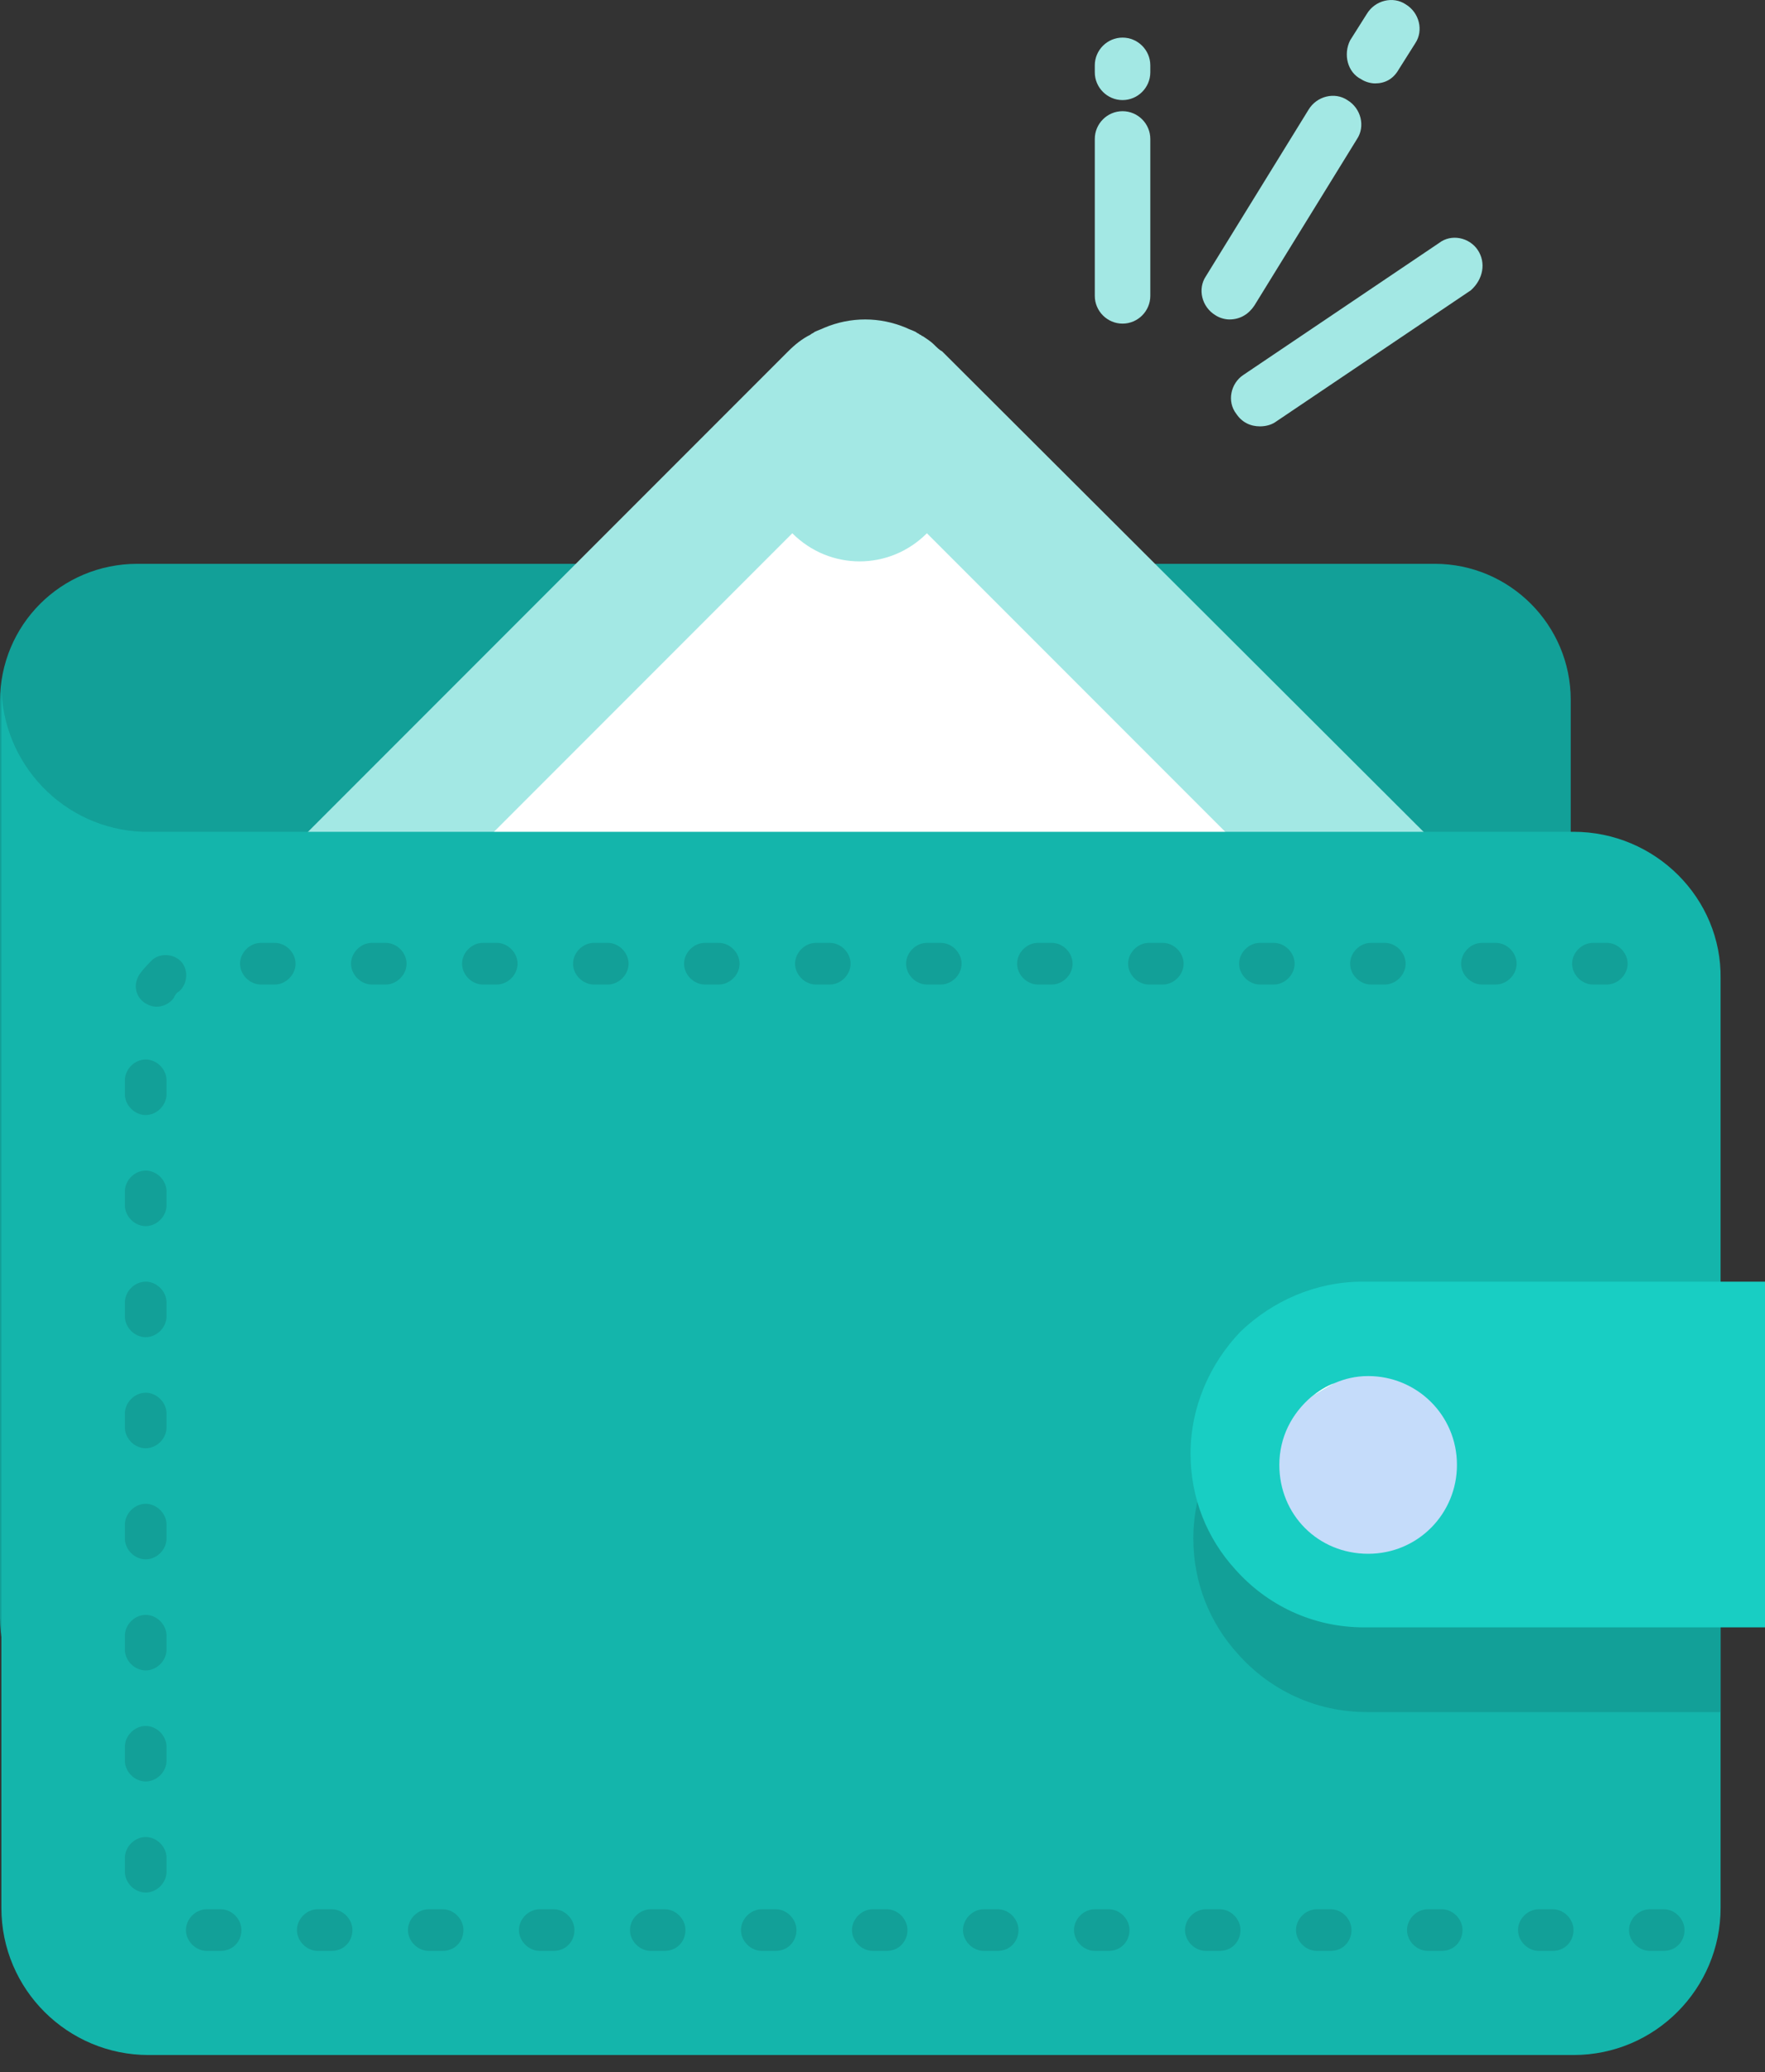 <?xml version="1.0" encoding="utf-8"?>
<svg xmlns="http://www.w3.org/2000/svg" width="75" height="88" viewBox="0 0 75 88" fill="none">
<rect x="0" y="0" width="75" height="88" fill="#333333" stroke="none"/>
<path d="M0 50.005V29.781C0 26.538 2.594 23.943 5.837 23.943H60.967C64.151 23.943 66.745 26.538 66.745 29.722V68.696C66.745 71.88 64.151 74.474 60.967 74.474H5.778C2.594 74.474 0 71.88 0 68.696V67.281" fill="#12A098"/>
<path d="M62.972 37.799H10.613L33.49 14.922C33.785 14.627 34.08 14.391 34.434 14.214C34.493 14.155 34.552 14.156 34.611 14.097C34.729 14.038 34.906 13.979 35.024 13.92C36.144 13.448 37.382 13.448 38.502 13.92C38.62 13.979 38.797 14.038 38.915 14.097C38.974 14.156 39.033 14.155 39.092 14.214C39.151 14.214 39.151 14.274 39.21 14.274C39.387 14.391 39.564 14.509 39.682 14.627C39.8 14.745 39.917 14.863 40.035 14.922L62.972 37.799Z" fill="#A3E8E4"/>
<path d="M56.132 39.391L39.387 22.646C37.795 24.238 35.26 24.238 33.667 22.646L16.863 39.45" fill="white"/>
<path d="M63.974 38.802C64.092 38.92 64.21 39.038 64.328 39.215C64.21 39.096 64.092 38.92 63.974 38.802Z" stroke="#1676EE" stroke-width="3" stroke-miterlimit="10" stroke-linecap="round" stroke-linejoin="round"/>
<path d="M66.863 35.323H6.073C2.712 35.205 0.059 32.434 0.059 29.073V35.323V81.019C0.059 84.498 2.889 87.269 6.309 87.269H66.863C70.342 87.269 73.113 84.439 73.113 81.019V41.573C73.172 38.153 70.342 35.323 66.863 35.323Z" fill="#14B5AB"/>
<path d="M70.696 82.847H70.106C69.634 82.847 69.222 82.434 69.222 81.962C69.222 81.49 69.634 81.078 70.106 81.078H70.696C71.168 81.078 71.58 81.49 71.58 81.962C71.58 82.434 71.226 82.847 70.696 82.847ZM65.979 82.847H65.389C64.918 82.847 64.505 82.434 64.505 81.962C64.505 81.49 64.918 81.078 65.389 81.078H65.979C66.451 81.078 66.863 81.49 66.863 81.962C66.863 82.434 66.509 82.847 65.979 82.847ZM61.262 82.847H60.672C60.2 82.847 59.788 82.434 59.788 81.962C59.788 81.49 60.2 81.078 60.672 81.078H61.262C61.733 81.078 62.146 81.49 62.146 81.962C62.146 82.434 61.792 82.847 61.262 82.847ZM56.545 82.847H55.955C55.483 82.847 55.071 82.434 55.071 81.962C55.071 81.49 55.483 81.078 55.955 81.078H56.545C57.017 81.078 57.429 81.49 57.429 81.962C57.429 82.434 57.075 82.847 56.545 82.847ZM51.828 82.847H51.238C50.767 82.847 50.354 82.434 50.354 81.962C50.354 81.49 50.767 81.078 51.238 81.078H51.828C52.3 81.078 52.712 81.49 52.712 81.962C52.712 82.434 52.358 82.847 51.828 82.847ZM47.111 82.847H46.521C46.05 82.847 45.637 82.434 45.637 81.962C45.637 81.49 46.05 81.078 46.521 81.078H47.111C47.583 81.078 47.995 81.49 47.995 81.962C47.995 82.434 47.642 82.847 47.111 82.847ZM42.394 82.847H41.804C41.333 82.847 40.92 82.434 40.92 81.962C40.92 81.49 41.333 81.078 41.804 81.078H42.394C42.866 81.078 43.278 81.49 43.278 81.962C43.278 82.434 42.925 82.847 42.394 82.847ZM37.677 82.847H37.087C36.616 82.847 36.203 82.434 36.203 81.962C36.203 81.49 36.616 81.078 37.087 81.078H37.677C38.149 81.078 38.561 81.49 38.561 81.962C38.561 82.434 38.208 82.847 37.677 82.847ZM32.96 82.847H32.37C31.899 82.847 31.486 82.434 31.486 81.962C31.486 81.49 31.899 81.078 32.37 81.078H32.96C33.432 81.078 33.844 81.49 33.844 81.962C33.844 82.434 33.491 82.847 32.96 82.847ZM28.243 82.847H27.653C27.182 82.847 26.769 82.434 26.769 81.962C26.769 81.49 27.182 81.078 27.653 81.078H28.243C28.715 81.078 29.127 81.49 29.127 81.962C29.127 82.434 28.774 82.847 28.243 82.847ZM23.526 82.847H22.936C22.465 82.847 22.052 82.434 22.052 81.962C22.052 81.49 22.465 81.078 22.936 81.078H23.526C23.998 81.078 24.41 81.49 24.41 81.962C24.41 82.434 24.057 82.847 23.526 82.847ZM18.809 82.847H18.219C17.748 82.847 17.335 82.434 17.335 81.962C17.335 81.49 17.748 81.078 18.219 81.078H18.809C19.281 81.078 19.693 81.49 19.693 81.962C19.693 82.434 19.34 82.847 18.809 82.847ZM14.092 82.847H13.502C13.031 82.847 12.618 82.434 12.618 81.962C12.618 81.49 13.031 81.078 13.502 81.078H14.092C14.564 81.078 14.976 81.49 14.976 81.962C14.976 82.434 14.623 82.847 14.092 82.847ZM9.375 82.847H8.785C8.314 82.847 7.901 82.434 7.901 81.962C7.901 81.49 8.314 81.078 8.785 81.078H9.375C9.847 81.078 10.259 81.49 10.259 81.962C10.259 82.434 9.906 82.847 9.375 82.847ZM6.191 80.37C5.719 80.37 5.307 79.957 5.307 79.486V78.896C5.307 78.424 5.719 78.012 6.191 78.012C6.663 78.012 7.076 78.424 7.076 78.896V79.486C7.076 79.957 6.663 80.37 6.191 80.37ZM6.191 75.653C5.719 75.653 5.307 75.24 5.307 74.769V74.179C5.307 73.707 5.719 73.295 6.191 73.295C6.663 73.295 7.076 73.707 7.076 74.179V74.769C7.076 75.24 6.663 75.653 6.191 75.653ZM6.191 70.936C5.719 70.936 5.307 70.524 5.307 70.052V69.462C5.307 68.99 5.719 68.578 6.191 68.578C6.663 68.578 7.076 68.99 7.076 69.462V70.052C7.076 70.524 6.663 70.936 6.191 70.936ZM6.191 66.219C5.719 66.219 5.307 65.807 5.307 65.335V64.745C5.307 64.274 5.719 63.861 6.191 63.861C6.663 63.861 7.076 64.274 7.076 64.745V65.335C7.076 65.807 6.663 66.219 6.191 66.219ZM6.191 61.502C5.719 61.502 5.307 61.09 5.307 60.618V60.028C5.307 59.557 5.719 59.144 6.191 59.144C6.663 59.144 7.076 59.557 7.076 60.028V60.618C7.076 61.09 6.663 61.502 6.191 61.502ZM6.191 56.785C5.719 56.785 5.307 56.373 5.307 55.901V55.311C5.307 54.84 5.719 54.427 6.191 54.427C6.663 54.427 7.076 54.84 7.076 55.311V55.901C7.076 56.373 6.663 56.785 6.191 56.785ZM6.191 52.068C5.719 52.068 5.307 51.656 5.307 51.184V50.594C5.307 50.123 5.719 49.71 6.191 49.71C6.663 49.71 7.076 50.123 7.076 50.594V51.184C7.076 51.656 6.663 52.068 6.191 52.068ZM6.191 47.351C5.719 47.351 5.307 46.939 5.307 46.467V45.877C5.307 45.406 5.719 44.993 6.191 44.993C6.663 44.993 7.076 45.406 7.076 45.877V46.467C7.076 46.939 6.663 47.351 6.191 47.351ZM6.663 42.752C6.486 42.752 6.309 42.693 6.132 42.575C5.719 42.281 5.66 41.75 5.955 41.337C6.132 41.101 6.309 40.924 6.486 40.748C6.84 40.453 7.429 40.512 7.724 40.865C8.019 41.219 7.96 41.809 7.606 42.104C7.488 42.163 7.429 42.281 7.37 42.398C7.193 42.634 6.899 42.752 6.663 42.752ZM68.278 41.809H67.689C67.217 41.809 66.804 41.396 66.804 40.925C66.804 40.453 67.217 40.04 67.689 40.04H68.278C68.75 40.04 69.163 40.453 69.163 40.925C69.163 41.396 68.75 41.809 68.278 41.809ZM63.561 41.809H62.972C62.5 41.809 62.087 41.396 62.087 40.925C62.087 40.453 62.5 40.04 62.972 40.04H63.561C64.033 40.04 64.446 40.453 64.446 40.925C64.446 41.396 64.033 41.809 63.561 41.809ZM58.844 41.809H58.255C57.783 41.809 57.37 41.396 57.37 40.925C57.37 40.453 57.783 40.04 58.255 40.04H58.844C59.316 40.04 59.729 40.453 59.729 40.925C59.729 41.396 59.316 41.809 58.844 41.809ZM54.127 41.809H53.538C53.066 41.809 52.653 41.396 52.653 40.925C52.653 40.453 53.066 40.04 53.538 40.04H54.127C54.599 40.04 55.012 40.453 55.012 40.925C55.012 41.396 54.599 41.809 54.127 41.809ZM49.41 41.809H48.821C48.349 41.809 47.936 41.396 47.936 40.925C47.936 40.453 48.349 40.04 48.821 40.04H49.41C49.882 40.04 50.295 40.453 50.295 40.925C50.295 41.396 49.882 41.809 49.41 41.809ZM44.693 41.809H44.104C43.632 41.809 43.219 41.396 43.219 40.925C43.219 40.453 43.632 40.04 44.104 40.04H44.693C45.165 40.04 45.578 40.453 45.578 40.925C45.578 41.396 45.165 41.809 44.693 41.809ZM39.976 41.809H39.387C38.915 41.809 38.502 41.396 38.502 40.925C38.502 40.453 38.915 40.04 39.387 40.04H39.976C40.448 40.04 40.861 40.453 40.861 40.925C40.861 41.396 40.448 41.809 39.976 41.809ZM35.259 41.809H34.67C34.198 41.809 33.785 41.396 33.785 40.925C33.785 40.453 34.198 40.04 34.67 40.04H35.259C35.731 40.04 36.144 40.453 36.144 40.925C36.144 41.396 35.731 41.809 35.259 41.809ZM30.542 41.809H29.953C29.481 41.809 29.068 41.396 29.068 40.925C29.068 40.453 29.481 40.04 29.953 40.04H30.542C31.014 40.04 31.427 40.453 31.427 40.925C31.427 41.396 31.014 41.809 30.542 41.809ZM25.825 41.809H25.236C24.764 41.809 24.351 41.396 24.351 40.925C24.351 40.453 24.764 40.04 25.236 40.04H25.825C26.297 40.04 26.71 40.453 26.71 40.925C26.71 41.396 26.297 41.809 25.825 41.809ZM21.108 41.809H20.519C20.047 41.809 19.634 41.396 19.634 40.925C19.634 40.453 20.047 40.04 20.519 40.04H21.108C21.58 40.04 21.993 40.453 21.993 40.925C21.993 41.396 21.58 41.809 21.108 41.809ZM16.391 41.809H15.802C15.33 41.809 14.917 41.396 14.917 40.925C14.917 40.453 15.33 40.04 15.802 40.04H16.391C16.863 40.04 17.276 40.453 17.276 40.925C17.276 41.396 16.863 41.809 16.391 41.809ZM11.675 41.809H11.085C10.613 41.809 10.2 41.396 10.2 40.925C10.2 40.453 10.613 40.04 11.085 40.04H11.675C12.146 40.04 12.559 40.453 12.559 40.925C12.559 41.396 12.146 41.809 11.675 41.809Z" fill="#12A098"/>
<path d="M73.113 58.023V72.705H58.078C55.896 72.705 53.95 71.762 52.594 70.229C51.415 68.931 50.708 67.222 50.708 65.335C50.708 63.33 51.533 61.502 52.83 60.146C54.186 58.849 56.014 58.023 58.019 58.023H73.113V58.023Z" fill="#12A098"/>
<path d="M75 54.427V69.108H57.96C55.778 69.108 53.833 68.165 52.477 66.632C51.297 65.335 50.59 63.625 50.59 61.738C50.59 59.733 51.415 57.906 52.712 56.549C54.068 55.252 55.896 54.427 57.901 54.427H75V54.427Z" fill="#18CEC3"/>
<path d="M56.722 58.731C57.135 58.554 57.606 58.436 58.137 58.436C60.2 58.436 61.91 60.087 61.91 62.21C61.91 64.273 60.26 65.983 58.137 65.983C56.014 65.983 54.363 64.332 54.363 62.21C54.363 61.03 54.894 60.028 55.719 59.321" fill="#C5DCFA"/>
<path d="M55.719 59.321C56.014 59.085 56.368 58.849 56.722 58.731Z" fill="white"/>
<path d="M47.7 1.597C47.052 1.597 46.521 2.127 46.521 2.776V3.071C46.521 3.719 47.052 4.25 47.7 4.25C48.349 4.25 48.88 3.719 48.88 3.071V2.776C48.88 2.127 48.349 1.597 47.7 1.597Z" fill="#A3E8E4"/>
<path d="M47.7 4.722C47.052 4.722 46.521 5.252 46.521 5.901V12.564C46.521 13.212 47.052 13.743 47.7 13.743C48.349 13.743 48.88 13.212 48.88 12.564V5.901C48.88 5.252 48.349 4.722 47.7 4.722Z" fill="#A3E8E4"/>
<path d="M62.795 10.618C62.441 10.087 61.675 9.911 61.144 10.323L52.83 15.925C52.3 16.278 52.123 17.045 52.535 17.576C52.771 17.929 53.125 18.106 53.538 18.106C53.774 18.106 54.01 18.047 54.186 17.929L62.5 12.328C63.031 11.856 63.149 11.149 62.795 10.618Z" fill="#A3E8E4"/>
<path d="M57.842 3.365C58.019 3.483 58.255 3.542 58.432 3.542C58.844 3.542 59.198 3.365 59.434 2.953L60.142 1.832C60.495 1.302 60.318 0.535 59.729 0.182C59.198 -0.172 58.432 0.005 58.078 0.594L57.37 1.715C57.075 2.304 57.252 3.071 57.842 3.365Z" fill="#A3E8E4"/>
<path d="M53.302 12.976L57.665 5.901C58.019 5.37 57.842 4.604 57.252 4.25C56.722 3.896 55.955 4.073 55.601 4.663L51.238 11.738C50.884 12.269 51.061 13.035 51.651 13.389C51.828 13.507 52.064 13.566 52.24 13.566C52.712 13.566 53.066 13.33 53.302 12.976Z" fill="#A3E8E4"/>
</svg>